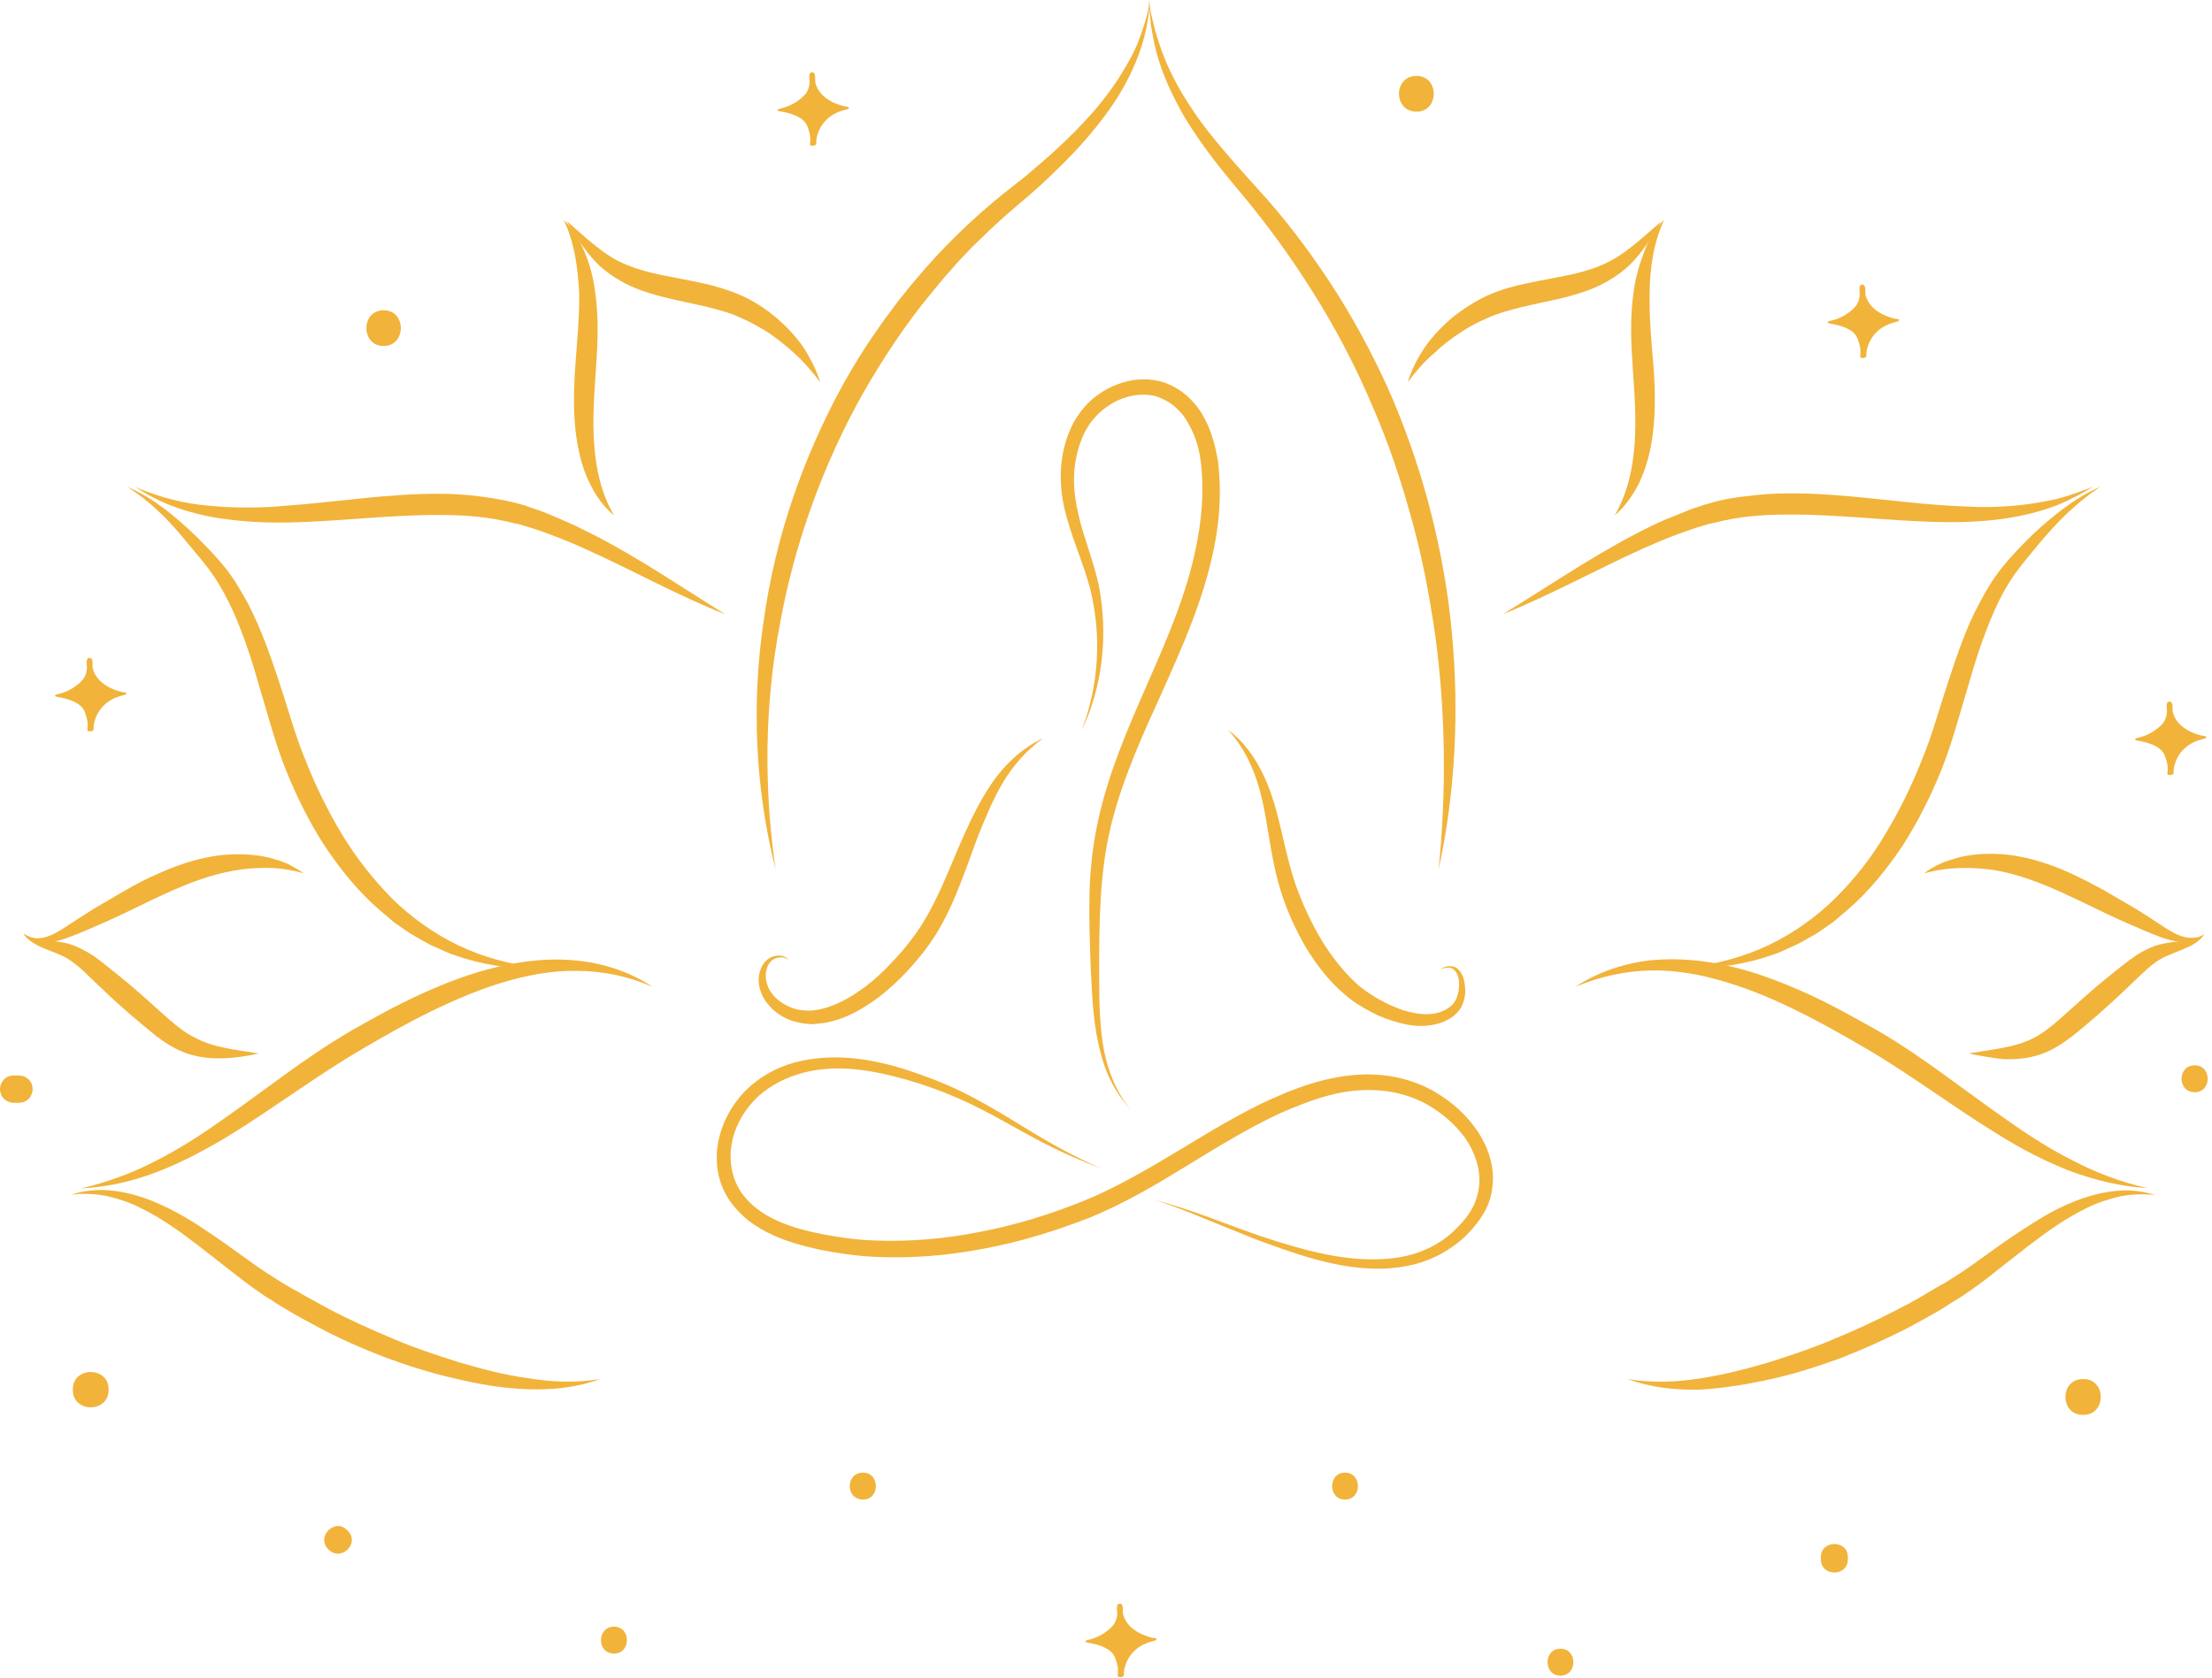 <?xml version="1.0" encoding="UTF-8" standalone="no"?><svg xmlns="http://www.w3.org/2000/svg" xmlns:xlink="http://www.w3.org/1999/xlink" fill="#000000" height="380.2" preserveAspectRatio="xMidYMid meet" version="1" viewBox="-0.1 -0.0 501.1 380.2" width="501.1" zoomAndPan="magnify"><g><g fill="#f1b33a" id="change1_13"><path d="M278.1,165.4c3.6,2.6,6.3,6.5,8.2,10.6c1.9,4.1,3,8.5,4,12.8c1,4.3,2,8.6,3.4,12.5c1.5,4,3.3,7.9,5.5,11.6 c2.2,3.6,4.8,7,7.8,9.8c1.5,1.4,3.2,2.5,5,3.6c1.8,1,3.7,1.9,5.7,2.6c2,0.6,4,1,6,0.9c1-0.1,1.9-0.2,2.8-0.6 c0.9-0.3,1.7-0.9,2.4-1.5c0.6-0.6,1-1.5,1.3-2.5c0.2-1,0.3-2,0.2-3c-0.1-1-0.5-2-1.3-2.6c-0.4-0.3-0.9-0.4-1.4-0.3 c-0.5,0-1.1,0.2-1.6,0.4c0.5-0.3,1-0.6,1.5-0.7c0.6-0.1,1.2-0.1,1.8,0.1c0.6,0.2,1,0.7,1.4,1.2c0.3,0.5,0.6,1.1,0.7,1.6 c0.3,1.2,0.4,2.4,0.3,3.5c-0.2,1.2-0.5,2.4-1.3,3.5c-0.8,1-1.8,1.8-2.9,2.3c-1.1,0.6-2.3,0.9-3.5,1.1c-2.4,0.4-4.8,0.1-7.1-0.5 c-2.3-0.6-4.5-1.4-6.5-2.5c-2.1-1.1-4.1-2.3-5.9-3.9c-3.6-3-6.4-6.7-8.8-10.6c-2.3-3.9-4.2-8.1-5.6-12.4 c-1.4-4.4-2.2-8.8-2.9-13.2c-0.7-4.3-1.4-8.6-2.8-12.7C283.1,172.5,281.1,168.6,278.1,165.4z" fill="inherit"/><path d="M178.6,217.6c-0.9-0.8-2.1-0.8-3.1-0.4c-1,0.4-1.6,1.3-1.9,2.3c-0.6,2,0,4.2,1.3,5.8 c1.3,1.6,3.1,2.7,5.1,3.3c1,0.3,2,0.4,3,0.4c0.5,0,1,0,1.5-0.1c0.5-0.1,1-0.1,1.6-0.3c4.1-1,7.9-3.4,11.3-6.2 c1.7-1.4,3.3-3,4.8-4.6c1.5-1.6,3-3.3,4.3-5.1c5.4-7,8.3-15.8,12.1-24.2c1.9-4.2,4.1-8.5,6.9-12.3c2.9-3.8,6.5-7,10.7-8.9 c-3.8,2.7-6.8,6.2-9.1,10c-2.3,3.9-4,8.1-5.7,12.3c-1.6,4.3-3.1,8.7-4.9,13c-0.9,2.2-1.9,4.3-3,6.4c-1.1,2.1-2.5,4.2-3.9,6.1 c-2.9,3.8-6.2,7.3-9.9,10.3c-1.9,1.5-3.9,2.8-6.1,4c-2.2,1.1-4.5,2-7,2.4c-0.6,0.1-1.2,0.1-1.9,0.2c-0.6,0.1-1.3,0.1-1.9,0 c-1.3-0.1-2.6-0.4-3.8-0.8c-2.4-0.9-4.5-2.5-5.9-4.7c-1.4-2.2-1.8-5-0.7-7.3c0.5-1.1,1.5-2.2,2.8-2.5 C176.5,216.3,177.9,216.6,178.6,217.6z" fill="inherit"/><path d="M244.9,165.6c4-10.4,4.6-21.8,1.9-32.4c-1.4-5.3-3.7-10.3-5.2-15.8c-1.6-5.5-2-11.5-0.3-17.2 c0.8-2.8,2.2-5.6,4.2-7.9c2-2.3,4.6-4.1,7.5-5.2c2.9-1.1,6.1-1.5,9.2-0.8c1.6,0.3,3.1,1,4.4,1.8c1.4,0.8,2.6,1.9,3.6,3 c1.1,1.2,1.9,2.4,2.6,3.8c0.7,1.3,1.3,2.7,1.7,4.1c0.5,1.4,0.8,2.8,1.1,4.3c0.3,1.4,0.4,2.9,0.5,4.3c0.4,5.7-0.1,11.5-1.3,17.1 c-2.3,11.2-6.9,21.5-11.4,31.6c-4.6,10.1-9.2,20.1-11.8,30.7c-2.6,10.6-2.7,21.7-2.7,32.8c0,5.5,0,11.1,0.8,16.5 c0.4,2.7,1.1,5.4,2.1,7.9c1,2.6,2.4,5,4.2,7.1c-1.9-2-3.5-4.3-4.7-6.9c-1.2-2.5-2-5.2-2.6-8c-1.2-5.5-1.4-11.1-1.7-16.7 c-0.2-5.5-0.4-11.1-0.3-16.7c0.1-5.6,0.7-11.2,1.9-16.8c4.8-22.3,18.1-41.1,22.3-62.5c1.1-5.3,1.6-10.7,1.3-16 c-0.1-1.3-0.2-2.6-0.4-3.9c-0.2-1.3-0.5-2.6-0.9-3.8c-0.4-1.2-0.9-2.4-1.5-3.5c-0.6-1.1-1.2-2.2-2.1-3.1c-0.8-0.9-1.7-1.7-2.7-2.3 c-1-0.6-2.1-1.1-3.2-1.4c-2.3-0.5-4.8-0.3-7.2,0.6c-1.2,0.4-2.3,1-3.3,1.7c-1,0.7-2,1.5-2.8,2.4c-1.7,1.8-2.9,4.1-3.7,6.6 c-0.8,2.5-1.2,5.1-1.2,7.7c0,2.6,0.4,5.3,1,7.9c1.2,5.3,3.4,10.4,4.6,16C251,143.8,249.7,155.6,244.9,165.6z" fill="inherit"/><path d="M175.6,197c-4.6-18.2-5.5-37.5-2.7-56.3c2.6-18.8,8.9-37.1,18.1-53.8c2.3-4.1,4.8-8.2,7.6-12.1 c1.3-2,2.8-3.9,4.2-5.8c0.7-1,1.5-1.9,2.2-2.8c0.7-0.9,1.5-1.9,2.3-2.8c6.1-7.3,13-14,20.4-19.9l2.8-2.2c0.9-0.7,1.8-1.4,2.7-2.2 c1.8-1.5,3.5-3,5.3-4.6c3.4-3.1,6.7-6.4,9.7-9.9c1.5-1.8,2.9-3.6,4.2-5.5c1.3-1.9,2.5-3.9,3.6-5.9c1.1-2,2-4.2,2.7-6.4 c0.8-2.2,1.4-4.5,1.7-6.8c-0.2,4.7-1.3,9.4-3.1,13.8c-1.8,4.4-4.2,8.6-7.1,12.4c-2.8,3.8-6,7.4-9.4,10.8c-1.7,1.7-3.4,3.3-5.1,4.9 c-0.9,0.8-1.8,1.6-2.7,2.4l-2.7,2.3c-1.8,1.5-3.5,3-5.2,4.6c-0.9,0.8-1.7,1.6-2.5,2.4c-0.8,0.8-1.7,1.6-2.5,2.4 c-1.6,1.7-3.2,3.3-4.7,5.1c-1.6,1.7-3,3.5-4.5,5.3c-5.9,7.1-11,14.9-15.6,22.9c-9,16.1-15.4,33.8-18.7,52 C173.1,159.6,172.9,178.4,175.6,197z" fill="inherit"/><path d="M325.8,197c1.8-17.8,1.6-35.7-0.8-53.3c-1.3-8.8-2.9-17.5-5.3-26c-2.3-8.5-5.1-16.9-8.6-25 c-3.4-8.1-7.4-16-12-23.6c-2.3-3.8-4.7-7.5-7.2-11.1c-2.5-3.6-5.2-7.2-7.9-10.6c-2.7-3.4-5.7-6.8-8.5-10.4 c-2.8-3.6-5.4-7.3-7.7-11.2c-2.2-4-4.2-8.1-5.5-12.5c-0.7-2.2-1.1-4.4-1.5-6.6c-0.2-1.1-0.3-2.2-0.4-3.4L260.1,0l0.6,3.3 c0.3,1.1,0.5,2.2,0.8,3.3c0.6,2.1,1.3,4.3,2.1,6.3c1.6,4.1,3.8,8,6.2,11.6c2.4,3.7,5.2,7.1,8.1,10.5c2.9,3.4,5.9,6.6,8.9,10 c6,6.8,11.3,14.1,16.2,21.8c4.8,7.7,9,15.7,12.6,24.1c3.5,8.4,6.4,17,8.6,25.8c2.2,8.8,3.8,17.7,4.6,26.7 C330.5,161.3,329.6,179.5,325.8,197z" fill="inherit"/><path d="M318.8,86.6c0.9-2.9,2.3-5.6,4-8.1c1.8-2.5,3.9-4.7,6.3-6.7c2.4-1.9,5.1-3.6,7.9-4.9 c2.9-1.3,5.9-2.1,8.8-2.7c5.9-1.3,11.6-1.9,16.6-4c5.1-2,9.3-6.1,13.8-10c-1.4,2.6-3.1,5.1-5,7.5c-1,1.2-2,2.3-3.2,3.3 c-1.2,1-2.5,1.9-3.9,2.7c-2.7,1.6-5.7,2.6-8.6,3.4c-2.9,0.8-5.8,1.3-8.7,2c-2.8,0.6-5.5,1.3-8.1,2.2c-2.6,1-5.1,2.2-7.4,3.7 c-2.4,1.5-4.6,3.2-6.7,5.2C322.5,82,320.6,84.2,318.8,86.6z" fill="inherit"/><path d="M376.9,49.8c-2.5,5.4-3.2,10.9-3.3,16.5c-0.1,5.6,0.4,11.2,0.9,17c0.4,5.8,0.5,11.8-0.6,17.8 c-0.6,3-1.5,5.9-2.8,8.6c-1.4,2.7-3.2,5.2-5.4,7.1c2.9-5.1,4.1-10.6,4.5-16.2c0.4-5.6,0-11.2-0.4-16.9c-0.4-5.8-0.7-11.7,0.2-17.7 c0.4-3,1.2-5.9,2.3-8.7C373.2,54.5,374.8,51.9,376.9,49.8z" fill="inherit"/><path d="M340.3,139.2c10-6.1,19.6-12.7,30.1-18.2c1.3-0.7,2.6-1.3,4-2c1.3-0.6,2.7-1.3,4.1-1.8 c1.4-0.6,2.8-1.1,4.2-1.7c0.7-0.3,1.4-0.5,2.1-0.7l1.1-0.4l1.1-0.3c2.9-0.9,5.9-1.4,8.9-1.7c3-0.4,6-0.6,9-0.6 c12-0.1,23.6,1.9,35.1,2.7c2.9,0.2,5.8,0.3,8.6,0.4c2.9,0,5.7-0.1,8.6-0.4c2.9-0.3,5.7-0.8,8.5-1.4c2.8-0.7,5.5-1.7,8.3-2.8 c-2.5,1.6-5.1,2.9-7.9,4.1c-2.8,1.1-5.6,1.9-8.6,2.5c-5.8,1.2-11.8,1.5-17.7,1.4c-11.8-0.2-23.4-1.8-34.9-1.7 c-2.9,0-5.7,0.1-8.5,0.4c-2.8,0.3-5.6,0.8-8.3,1.5l-1,0.2l-1,0.3c-0.7,0.2-1.3,0.4-2,0.6c-1.4,0.5-2.7,0.9-4,1.4 c-2.7,1-5.3,2.1-8,3.3C361.5,129.1,351.2,134.8,340.3,139.2z" fill="inherit"/><path d="M475.7,110.3c-5.3,3.5-9.7,7.9-13.8,12.8c-2,2.4-4.1,4.9-5.8,7.3c-1.7,2.5-3.2,5.2-4.4,8 c-2.5,5.6-4.4,11.6-6.1,17.6c-0.9,3-1.8,6.1-2.7,9.1c-0.9,3-1.9,6.1-3.1,9.1c-2.4,6-5.3,11.8-8.8,17.3 c-3.6,5.4-7.7,10.5-12.7,14.8l-1.9,1.6c-0.6,0.5-1.2,1.1-1.9,1.5l-2,1.4c-0.7,0.5-1.3,0.9-2.1,1.3l-2.1,1.2l-1.1,0.6 c-0.4,0.2-0.7,0.3-1.1,0.5l-2.2,1c-0.7,0.3-1.5,0.7-2.3,0.9c-6.1,2.2-12.6,3.2-18.9,2.9c6.3-0.8,12.4-2.4,18-5.1 c5.6-2.7,10.6-6.3,15-10.6c4.3-4.3,8.2-9.2,11.3-14.5c3.2-5.3,5.9-10.8,8.2-16.6c2.4-5.7,4-11.8,6-17.8c2-6,4-12.2,7.1-17.9 c1.5-2.9,3.2-5.7,5.3-8.3c2.1-2.6,4.3-4.8,6.6-7.1C464.8,117,469.9,112.8,475.7,110.3z" fill="inherit"/><path d="M356.8,223.6c5-3.3,10.9-5.3,17-6c6.1-0.6,12.3,0,18.2,1.4c6,1.4,11.6,3.6,17.2,6.1 c5.5,2.5,10.8,5.5,16,8.4c10.5,6.1,19.8,13.7,29.5,20.4c4.8,3.4,9.8,6.6,15,9.2c5.2,2.7,10.8,4.8,16.6,6.1 c-6-0.3-11.9-1.8-17.6-3.9c-5.6-2.2-11-5-16.1-8.2c-10.3-6.3-19.7-13.5-29.8-19.4c-5.1-3-10.2-5.9-15.5-8.5 c-5.2-2.6-10.6-4.9-16.2-6.6c-5.5-1.7-11.3-2.8-17.1-2.7C368.1,220,362.3,221.3,356.8,223.6z" fill="inherit"/><path d="M368.6,312.5c5.4,0.9,10.8,0.7,16.1-0.1c5.3-0.8,10.5-2.1,15.6-3.6c5.1-1.6,10.2-3.3,15.1-5.4 c4.9-2,9.8-4.3,14.6-6.8c2.4-1.2,4.7-2.5,7-3.9c1.2-0.7,2.3-1.4,3.5-2c1.1-0.7,2.2-1.4,3.3-2.1c4.4-2.9,8.7-6.3,13.3-9.3 c2.3-1.5,4.6-3,7.1-4.4c2.4-1.3,5-2.5,7.6-3.4c2.7-0.9,5.4-1.5,8.2-1.7c2.8-0.2,5.6,0.2,8.2,1c-2.7-0.3-5.4-0.2-8,0.3 c-2.6,0.6-5.1,1.4-7.5,2.6c-4.8,2.3-9.1,5.4-13.4,8.7l-6.4,5c-2.1,1.7-4.3,3.4-6.6,5c-1.1,0.8-2.3,1.6-3.5,2.3 c-1.2,0.7-2.3,1.5-3.5,2.2c-2.4,1.4-4.8,2.7-7.2,4c-4.9,2.5-10,4.8-15.1,6.8c-5.2,1.9-10.5,3.6-15.9,4.8 c-5.4,1.2-10.8,2.1-16.4,2.4C379.4,315,373.8,314.4,368.6,312.5z" fill="inherit"/><path d="M435.8,197.9c1.1-0.9,2.4-1.6,3.7-2.2c1.3-0.6,2.7-1,4.1-1.4c2.8-0.7,5.7-0.9,8.6-0.8 c5.8,0.2,11.5,2,16.6,4.3c2.6,1.2,5.1,2.5,7.5,3.8c2.4,1.4,4.8,2.8,7.2,4.2c2.3,1.4,4.7,3,7,4.5c1.1,0.7,2.3,1.4,3.5,1.8 c1.2,0.4,2.5,0.6,3.9,0.2c-0.5,0.4-1.2,0.7-1.9,0.9c-0.7,0.2-1.5,0.2-2.2,0.2c-1.5-0.1-2.9-0.5-4.3-1c-2.7-1-5.2-2.1-7.7-3.2 c-5.1-2.2-10-4.8-14.9-7c-4.9-2.2-9.8-4.1-15-5C446.5,196.4,441.2,196.4,435.8,197.9z" fill="inherit"/><path d="M445.9,238.7c5.2-0.9,10.4-1.3,14.5-3.4c2.1-1,3.9-2.5,5.8-4.1c0.9-0.8,1.9-1.7,2.8-2.5l2.9-2.6 c1.9-1.7,3.9-3.4,5.9-5c1-0.8,2-1.6,3-2.4c1-0.8,2.1-1.6,3.3-2.4c1.2-0.7,2.4-1.4,3.8-1.9c1.4-0.5,2.7-0.7,4-0.9 c1.3-0.2,2.6-0.3,3.8-0.5c1.2-0.2,2.4-0.6,3.5-1.3c-0.3,0.6-0.8,1.1-1.3,1.5c-0.5,0.4-1.1,0.8-1.7,1.1c-1.2,0.6-2.5,1.1-3.7,1.6 c-1.2,0.5-2.3,0.9-3.3,1.5c-1,0.6-1.9,1.3-2.8,2.1c-1.8,1.6-3.6,3.4-5.5,5.2c-1.9,1.8-3.8,3.5-5.7,5.2c-2,1.7-3.9,3.4-6,5 c-2.1,1.6-4.5,3.2-7.3,4.1c-2.7,0.9-5.5,1.1-8.2,1C451.1,239.7,448.5,239.3,445.9,238.7z" fill="inherit"/><path d="M185.7,86.6c-1.8-2.4-3.7-4.6-5.8-6.5c-2.1-1.9-4.3-3.7-6.7-5.2c-2.4-1.5-4.9-2.7-7.4-3.7 c-2.6-0.9-5.3-1.6-8.1-2.2c-2.8-0.6-5.7-1.2-8.7-2c-2.9-0.8-5.9-1.8-8.6-3.4c-1.4-0.8-2.7-1.7-3.9-2.7c-1.2-1-2.2-2.1-3.2-3.3 c-1.9-2.4-3.6-4.8-5-7.5c4.5,3.9,8.7,8.1,13.8,10c5.1,2.1,10.8,2.7,16.6,4c2.9,0.6,5.9,1.5,8.8,2.7c2.9,1.3,5.5,2.9,7.9,4.9 c2.4,2,4.5,4.2,6.3,6.7C183.4,81,184.8,83.7,185.7,86.6z" fill="inherit"/><path d="M127.6,49.8c2.1,2.1,3.7,4.7,4.8,7.5c1.2,2.8,1.9,5.7,2.3,8.7c0.9,6,0.6,11.9,0.2,17.7 c-0.4,5.7-0.8,11.4-0.4,16.9c0.4,5.6,1.5,11,4.5,16.2c-2.3-1.9-4.1-4.4-5.4-7.1c-1.4-2.7-2.2-5.6-2.8-8.6 c-1.1-5.9-1-11.9-0.6-17.8c0.4-5.8,1-11.4,0.9-17C130.8,60.7,130.1,55.1,127.6,49.8z" fill="inherit"/><path d="M164.2,139.2c-10.9-4.3-21.2-10.1-31.7-14.8c-2.6-1.2-5.3-2.3-8-3.3c-1.3-0.5-2.7-1-4-1.4 c-0.7-0.2-1.3-0.4-2-0.6l-1-0.3l-1-0.2c-2.7-0.7-5.5-1.2-8.3-1.5c-2.8-0.3-5.6-0.4-8.5-0.4c-11.4-0.1-23,1.5-34.9,1.7 c-5.9,0.1-11.9-0.3-17.7-1.4c-2.9-0.6-5.8-1.4-8.6-2.5c-2.8-1.1-5.4-2.5-7.9-4.1c2.7,1.1,5.5,2.1,8.3,2.8c2.8,0.7,5.6,1.2,8.5,1.4 c2.9,0.3,5.7,0.4,8.6,0.4c2.9,0,5.7-0.1,8.6-0.4c11.5-0.8,23.1-2.8,35.1-2.7c3,0,6,0.2,9,0.6c3,0.4,6,0.9,8.9,1.7l1.1,0.3l1.1,0.4 c0.7,0.3,1.5,0.5,2.1,0.7c1.4,0.5,2.8,1.1,4.2,1.7c1.4,0.6,2.7,1.2,4.1,1.8c1.3,0.7,2.7,1.3,4,2 C144.6,126.4,154.2,133,164.2,139.2z" fill="inherit"/><path d="M28.7,110.3c5.9,2.5,10.9,6.7,15.5,11.1c2.3,2.3,4.5,4.5,6.6,7.1c2.1,2.6,3.7,5.4,5.3,8.3 c3,5.8,5.1,11.9,7.1,17.9c2,6,3.6,12.1,6,17.8c2.3,5.8,5,11.3,8.2,16.6c3.2,5.3,7,10.1,11.3,14.5c4.4,4.3,9.4,7.9,15,10.6 c5.6,2.7,11.7,4.3,18,5.1c-6.3,0.3-12.8-0.7-18.9-2.9c-0.8-0.2-1.5-0.6-2.3-0.9l-2.2-1c-0.4-0.2-0.8-0.3-1.1-0.5l-1.1-0.6 l-2.1-1.2c-0.7-0.4-1.4-0.8-2.1-1.3l-2-1.4c-0.7-0.4-1.3-1-1.9-1.5l-1.9-1.6c-5-4.3-9.1-9.4-12.7-14.8c-3.5-5.4-6.4-11.3-8.8-17.3 c-1.2-3-2.2-6.1-3.1-9.1c-0.9-3.1-1.8-6.1-2.7-9.1c-1.7-6.1-3.6-12-6.1-17.6c-1.3-2.8-2.7-5.5-4.4-8c-1.7-2.5-3.8-4.9-5.8-7.3 C38.5,118.2,34.1,113.7,28.7,110.3z" fill="inherit"/><path d="M147.7,223.6c-5.5-2.4-11.3-3.6-17.1-3.6c-5.8-0.1-11.5,1-17.1,2.7c-5.5,1.7-10.9,4-16.2,6.6 c-5.3,2.6-10.4,5.5-15.5,8.5c-10.1,5.9-19.6,13.1-29.8,19.4c-5.1,3.1-10.5,6-16.1,8.2c-5.6,2.2-11.6,3.6-17.6,3.9 c5.8-1.4,11.4-3.4,16.6-6.1c5.2-2.6,10.2-5.8,15-9.2c9.7-6.7,19-14.3,29.5-20.4c5.2-3,10.5-5.9,16-8.4c5.5-2.5,11.2-4.7,17.2-6.1 c5.9-1.4,12.1-2.1,18.2-1.4C136.8,218.3,142.7,220.3,147.7,223.6z" fill="inherit"/><path d="M135.8,312.5c-5.1,1.9-10.8,2.5-16.3,2.3c-5.6-0.2-11-1.1-16.4-2.4c-5.4-1.2-10.7-2.9-15.9-4.8 c-5.2-2-10.2-4.2-15.1-6.8c-2.4-1.3-4.9-2.6-7.2-4c-1.2-0.7-2.4-1.4-3.5-2.2c-1.2-0.7-2.4-1.5-3.5-2.3c-2.3-1.6-4.4-3.3-6.6-5 l-6.4-5c-4.3-3.3-8.6-6.4-13.4-8.7c-2.4-1.2-4.9-2-7.5-2.6c-2.6-0.5-5.3-0.6-8-0.3c2.6-0.8,5.4-1.2,8.2-1c2.8,0.2,5.6,0.8,8.2,1.7 c2.6,0.9,5.2,2.1,7.6,3.4c2.4,1.3,4.8,2.8,7.1,4.4c4.6,3,8.9,6.4,13.3,9.3c1.1,0.7,2.2,1.4,3.3,2.1c1.2,0.7,2.3,1.4,3.5,2 c2.3,1.4,4.7,2.6,7,3.9c4.7,2.5,9.6,4.7,14.6,6.8c4.9,2.1,10,3.8,15.1,5.4c5.1,1.5,10.4,2.9,15.6,3.6 C125,313.2,130.4,313.4,135.8,312.5z" fill="inherit"/><path d="M68.7,197.9c-5.4-1.6-10.8-1.5-15.9-0.6c-5.2,0.9-10.1,2.8-15,5c-4.9,2.2-9.8,4.8-14.9,7 c-2.5,1.1-5,2.2-7.7,3.2c-1.4,0.5-2.8,0.9-4.3,1c-0.7,0-1.5,0-2.2-0.2c-0.7-0.2-1.4-0.5-1.9-0.9c1.4,0.4,2.7,0.2,3.9-0.2 c1.2-0.4,2.4-1.1,3.5-1.8c2.3-1.5,4.6-3,7-4.5c2.4-1.4,4.7-2.8,7.2-4.2c2.4-1.4,4.9-2.7,7.5-3.8c5.1-2.3,10.8-4.1,16.6-4.3 c2.9-0.1,5.8,0.1,8.6,0.8c1.4,0.4,2.8,0.8,4.1,1.4C66.3,196.4,67.6,197.1,68.7,197.9z" fill="inherit"/><path d="M58.5,238.7c-2.6,0.6-5.1,1-7.8,1.1c-2.7,0.1-5.4-0.1-8.2-1c-2.7-0.9-5.1-2.4-7.3-4.1c-2.1-1.7-4-3.3-6-5 c-1.9-1.7-3.9-3.4-5.7-5.2c-1.9-1.7-3.7-3.6-5.5-5.2c-0.9-0.8-1.9-1.5-2.8-2.1c-1-0.6-2.1-1-3.3-1.5c-1.2-0.5-2.5-0.9-3.7-1.6 c-0.6-0.3-1.2-0.7-1.7-1.1c-0.5-0.4-1-0.9-1.3-1.5c1.1,0.8,2.3,1.1,3.5,1.3c1.2,0.2,2.5,0.4,3.8,0.5c1.3,0.2,2.7,0.4,4,0.9 c1.3,0.5,2.6,1.2,3.8,1.9c1.2,0.7,2.2,1.6,3.3,2.4c1,0.8,2,1.6,3,2.4c2,1.6,4,3.3,5.9,5l2.9,2.6c1,0.9,1.9,1.7,2.8,2.5 c1.9,1.6,3.7,3.1,5.8,4.1C48.2,237.4,53.4,237.9,58.5,238.7z" fill="inherit"/><path d="M249.8,264.9c-3.9-1.4-7.6-3-11.3-4.8c-3.7-1.8-7.2-3.8-10.8-5.8c-3.6-2-7.2-3.9-10.9-5.5 c-3.7-1.6-7.5-3-11.4-4.1c-3.9-1.1-7.8-2-11.8-2.4c-4-0.4-8-0.2-11.8,0.8c-3.8,1-7.3,2.8-10.1,5.3c-2.8,2.6-4.9,6-5.8,9.6 c-0.9,3.6-0.6,7.5,1.1,10.8c0.8,1.6,2,3,3.4,4.3c1.4,1.2,3,2.3,4.7,3.1c3.4,1.7,7.3,2.7,11.2,3.5c3.9,0.7,7.9,1.3,11.9,1.4 c8,0.3,16-0.4,23.9-2c7.9-1.5,15.6-3.9,23.1-6.9c7.4-3,14.4-7.1,21.4-11.3c7-4.2,14-8.6,21.6-12c3.8-1.7,7.7-3.2,11.8-4.2 c4.1-1,8.5-1.5,12.8-1.1c4.3,0.4,8.6,1.7,12.3,3.9c3.7,2.2,7,5.1,9.5,8.8c1.2,1.8,2.2,3.8,2.8,5.9c0.6,2.1,0.9,4.4,0.6,6.6 c-0.2,2.2-0.9,4.4-2.1,6.3c-1.1,1.9-2.6,3.6-4.1,5.1c-3.1,2.9-7,5.1-11.1,6.2c-4.1,1.1-8.4,1.3-12.6,0.9 c-4.2-0.4-8.2-1.3-12.2-2.5c-4-1.2-7.8-2.6-11.6-4c-3.8-1.5-7.6-3.1-11.4-4.6c-3.8-1.6-7.6-3.1-11.5-4.3c7.9,2,15.5,5.2,23.2,7.9 c7.7,2.6,15.6,5,23.6,5.5c4,0.2,8,0,11.8-1.1c3.7-1.1,7.2-3.1,9.9-5.9c1.4-1.4,2.6-2.8,3.5-4.5c0.9-1.6,1.4-3.4,1.6-5.3 c0.3-3.7-1-7.4-3.1-10.5c-2.2-3.1-5.2-5.7-8.5-7.6c-3.3-1.9-7.1-3-10.9-3.3c-3.8-0.3-7.8,0.1-11.5,1.1c-3.8,1-7.5,2.5-11.2,4.1 c-7.3,3.4-14.2,7.7-21.1,11.9c-7,4.3-14.1,8.5-21.9,11.7c-7.7,3-15.7,5.5-23.8,7c-8.2,1.6-16.5,2.3-24.9,1.9 c-4.2-0.2-8.3-0.8-12.4-1.6c-4.1-0.9-8.2-2-12.1-4c-1.9-1-3.8-2.2-5.4-3.7c-1.6-1.5-3.1-3.3-4.1-5.3c-2.1-4.1-2.3-8.9-1.1-13.1 c1.2-4.3,3.6-8.1,6.9-11c3.3-2.9,7.3-4.8,11.5-5.7c4.2-0.9,8.5-1,12.6-0.5c4.2,0.5,8.2,1.5,12.1,2.8c3.9,1.3,7.8,2.8,11.5,4.6 c3.7,1.8,7.3,3.9,10.8,6C235.2,257.5,242.2,261.8,249.8,264.9z" fill="inherit"/></g><g><g id="change1_4"><path d="M414.1,73.2c0.3,0.1,0.6,0.2,0.9,0.2c3,0.6,5.2,1.6,5.8,3.6c0.4,1.1,0.7,2,0.5,3.8 c-0.1,0.5,1.4,0.4,1.4-0.1c0-0.5,0-0.9,0.1-1.4c0.6-2.6,2.4-5.3,6.4-6.3c0.4-0.1,0.9-0.2,0.9-0.4c0-0.4-0.6-0.3-1-0.4 c-3.7-0.9-6-2.9-6.6-5.4c-0.1-0.4,0.2-2.2-0.6-2.3c-1.1-0.2-0.7,1.7-0.7,2c0,1.3-0.4,2.5-1.5,3.5c-1.3,1.2-2.9,2.2-5.1,2.7 c-0.2,0-0.4,0.1-0.5,0.2C413.8,72.8,413.8,73.1,414.1,73.2z" fill="#f1b33a"/></g><g id="change1_14"><path d="M483.7,167.7c0.3,0.1,0.6,0.2,0.9,0.2c3,0.6,5.2,1.6,5.8,3.6c0.4,1.1,0.7,2,0.5,3.8 c-0.1,0.5,1.4,0.4,1.4-0.1c0-0.5,0-0.9,0.1-1.4c0.6-2.6,2.4-5.3,6.4-6.3c0.4-0.1,0.9-0.2,0.9-0.4c0-0.4-0.6-0.3-1-0.4 c-3.7-0.9-6-2.9-6.6-5.4c-0.1-0.4,0.2-2.2-0.6-2.3c-1.1-0.2-0.7,1.7-0.7,2c0,1.3-0.4,2.5-1.5,3.5c-1.3,1.2-2.9,2.2-5.1,2.7 c-0.2,0-0.4,0.1-0.5,0.2C483.5,167.4,483.5,167.6,483.7,167.7z" fill="#f1b33a"/></g><g id="change1_2"><path d="M176.2,25.1c0.3,0.1,0.6,0.2,0.9,0.2c3,0.6,5.2,1.6,5.8,3.6c0.4,1.1,0.7,2,0.5,3.8 c-0.1,0.5,1.4,0.4,1.4-0.1c0-0.5,0-0.9,0.1-1.4c0.6-2.6,2.4-5.3,6.4-6.3c0.4-0.1,0.9-0.2,0.9-0.4c0-0.4-0.6-0.3-1-0.4 c-3.7-0.9-6-2.9-6.6-5.4c-0.1-0.4,0.2-2.2-0.6-2.3c-1.1-0.2-0.7,1.7-0.7,2c0,1.3-0.4,2.5-1.5,3.5c-1.3,1.2-2.9,2.2-5.1,2.7 c-0.2,0-0.4,0.1-0.5,0.2C175.9,24.8,175.9,25,176.2,25.1z" fill="#f1b33a"/></g><g id="change1_15"><path d="M12.5,157.8c0.3,0.1,0.6,0.2,0.9,0.2c3,0.6,5.2,1.6,5.8,3.6c0.4,1.1,0.7,2,0.5,3.8 c-0.1,0.5,1.4,0.4,1.4-0.1c0-0.5,0-0.9,0.1-1.4c0.6-2.6,2.4-5.3,6.4-6.3c0.4-0.1,0.9-0.2,0.9-0.4c0-0.4-0.6-0.3-1-0.4 c-3.7-0.9-6-2.9-6.6-5.4c-0.1-0.4,0.2-2.2-0.6-2.3c-1.1-0.2-0.7,1.7-0.7,2c0,1.3-0.4,2.5-1.5,3.5c-1.3,1.2-2.9,2.2-5.1,2.7 c-0.2,0-0.4,0.1-0.5,0.2C12.3,157.4,12.3,157.7,12.5,157.8z" fill="#f1b33a"/></g><g id="change1_18"><path d="M320.8,25.3c5.2,0,5.2-8.1,0-8.1C315.5,17.2,315.5,25.3,320.8,25.3L320.8,25.3z" fill="#f1b33a"/></g><g id="change1_11"><path d="M86.8,78.4c5.2,0,5.2-8.1,0-8.1C81.6,70.3,81.6,78.4,86.8,78.4L86.8,78.4z" fill="#f1b33a"/></g><g id="change1_8"><path d="M471.8,312.5c0,0-0.1,0-0.1,0c-5.2,0-5.2,8.1,0,8.1c0.1,0,0.2,0,0.2,0c5.2,0,5.2-8.1,0-8.1 C471.8,312.5,471.8,312.5,471.8,312.5c-5.2,0-5.2,8.1,0,8.1c0,0,0.1,0,0.1,0c5.2,0,5.2-8.1,0-8.1c-0.1,0-0.2,0-0.2,0 c-5.2,0-5.2,8.1,0,8.1c0,0,0.1,0,0.1,0C477,320.6,477,312.5,471.8,312.5L471.8,312.5z" fill="#f1b33a"/></g><g id="change1_9"><path d="M16.4,314.9c0,0,0,0.1,0,0.1c0,5.2,8.1,5.2,8.1,0c0-0.1,0-0.2,0-0.2c0-5.2-8.1-5.2-8.1,0 C16.4,314.8,16.4,314.9,16.4,314.9c0,5.2,8.1,5.2,8.1,0c0,0,0-0.1,0-0.1c0-5.2-8.1-5.2-8.1,0c0,0.1,0,0.2,0,0.2 c0,5.2,8.1,5.2,8.1,0c0,0,0-0.1,0-0.1C24.5,309.7,16.4,309.7,16.4,314.9L16.4,314.9z" fill="#f1b33a"/></g><g id="change1_6"><path d="M497.1,247.5c3.9,0,3.9-6.1,0-6.1C493.1,241.4,493.1,247.5,497.1,247.5L497.1,247.5z" fill="#f1b33a"/></g><g id="change1_16"><path d="M3,249.9c0.4,0,0.8,0,1.2,0c0.8,0,1.6-0.3,2.2-0.9c0.5-0.5,0.9-1.4,0.9-2.2c0-0.8-0.3-1.6-0.9-2.2 c-0.6-0.5-1.3-0.9-2.2-0.9c-0.4,0-0.8,0-1.2,0c-0.8,0-1.6,0.3-2.2,0.9c-0.5,0.5-0.9,1.4-0.9,2.2c0,0.8,0.3,1.6,0.9,2.2 C1.5,249.6,2.2,249.9,3,249.9L3,249.9z" fill="#f1b33a"/></g><g id="change1_7"><path d="M418.5,353.1c0-0.1,0-0.2,0-0.2c0-3.9-6.1-3.9-6.1,0c0,0.2,0,0.3,0,0.5c0,3.9,6.1,3.9,6.1,0 C418.5,353.3,418.5,353.2,418.5,353.1c0-3.9-6.1-3.9-6.1,0c0,0.1,0,0.2,0,0.2c0,3.9,6.1,3.9,6.1,0c0-0.2,0-0.3,0-0.5 c0-3.9-6.1-3.9-6.1,0c0,0.1,0,0.2,0,0.2C412.4,357,418.5,357,418.5,353.1L418.5,353.1z" fill="#f1b33a"/></g><g id="change1_1"><path d="M74.3,351.1C74.3,351.1,74.4,351.2,74.3,351.1c2.9,2.9,7.2-1.4,4.4-4.2c-0.1-0.1-0.1-0.1-0.2-0.2 C75.8,343.9,71.4,348.2,74.3,351.1C74.2,351,74.3,351.1,74.3,351.1c2.8,2.8,7.1-1.5,4.3-4.3c0,0-0.1-0.1-0.1-0.1 C75.8,343.9,71.4,348.2,74.3,351.1C74.3,351.1,74.3,351.1,74.3,351.1c2.9,2.9,7.2-1.4,4.4-4.2c0,0-0.1-0.1-0.1-0.1 C75.8,344,71.5,348.3,74.3,351.1L74.3,351.1z" fill="#f1b33a"/></g><g id="change1_5"><path d="M245.9,372.1c0.3,0.1,0.6,0.2,0.9,0.2c3,0.6,5.2,1.6,5.8,3.6c0.4,1.1,0.7,2,0.5,3.8 c-0.1,0.5,1.4,0.4,1.4-0.1c0-0.5,0-0.9,0.1-1.4c0.6-2.6,2.4-5.3,6.4-6.3c0.4-0.1,0.9-0.2,0.9-0.4c0-0.4-0.6-0.3-1-0.4 c-3.7-0.9-6-2.9-6.6-5.4c-0.1-0.4,0.2-2.2-0.6-2.3c-1.1-0.2-0.7,1.7-0.7,2c0,1.3-0.4,2.5-1.5,3.5c-1.3,1.2-2.9,2.2-5.1,2.7 c-0.2,0-0.4,0.1-0.5,0.2C245.7,371.8,245.7,372,245.9,372.1z" fill="#f1b33a"/></g><g id="change1_3"><path d="M304.6,339.8c3.9,0,3.9-6.1,0-6.1C300.7,333.7,300.7,339.8,304.6,339.8L304.6,339.8z" fill="#f1b33a"/></g><g id="change1_17"><path d="M195.4,339.8c3.9,0,3.9-6.1,0-6.1C191.4,333.7,191.4,339.8,195.4,339.8L195.4,339.8z" fill="#f1b33a"/></g><g id="change1_10"><path d="M139,374.7c3.9,0,3.9-6.1,0-6.1C135.1,368.6,135,374.7,139,374.7L139,374.7z" fill="#f1b33a"/></g><g id="change1_12"><path d="M353.4,379.7c3.9,0,3.9-6.1,0-6.1C349.5,373.6,349.5,379.7,353.4,379.7L353.4,379.7z" fill="#f1b33a"/></g></g></g></svg>